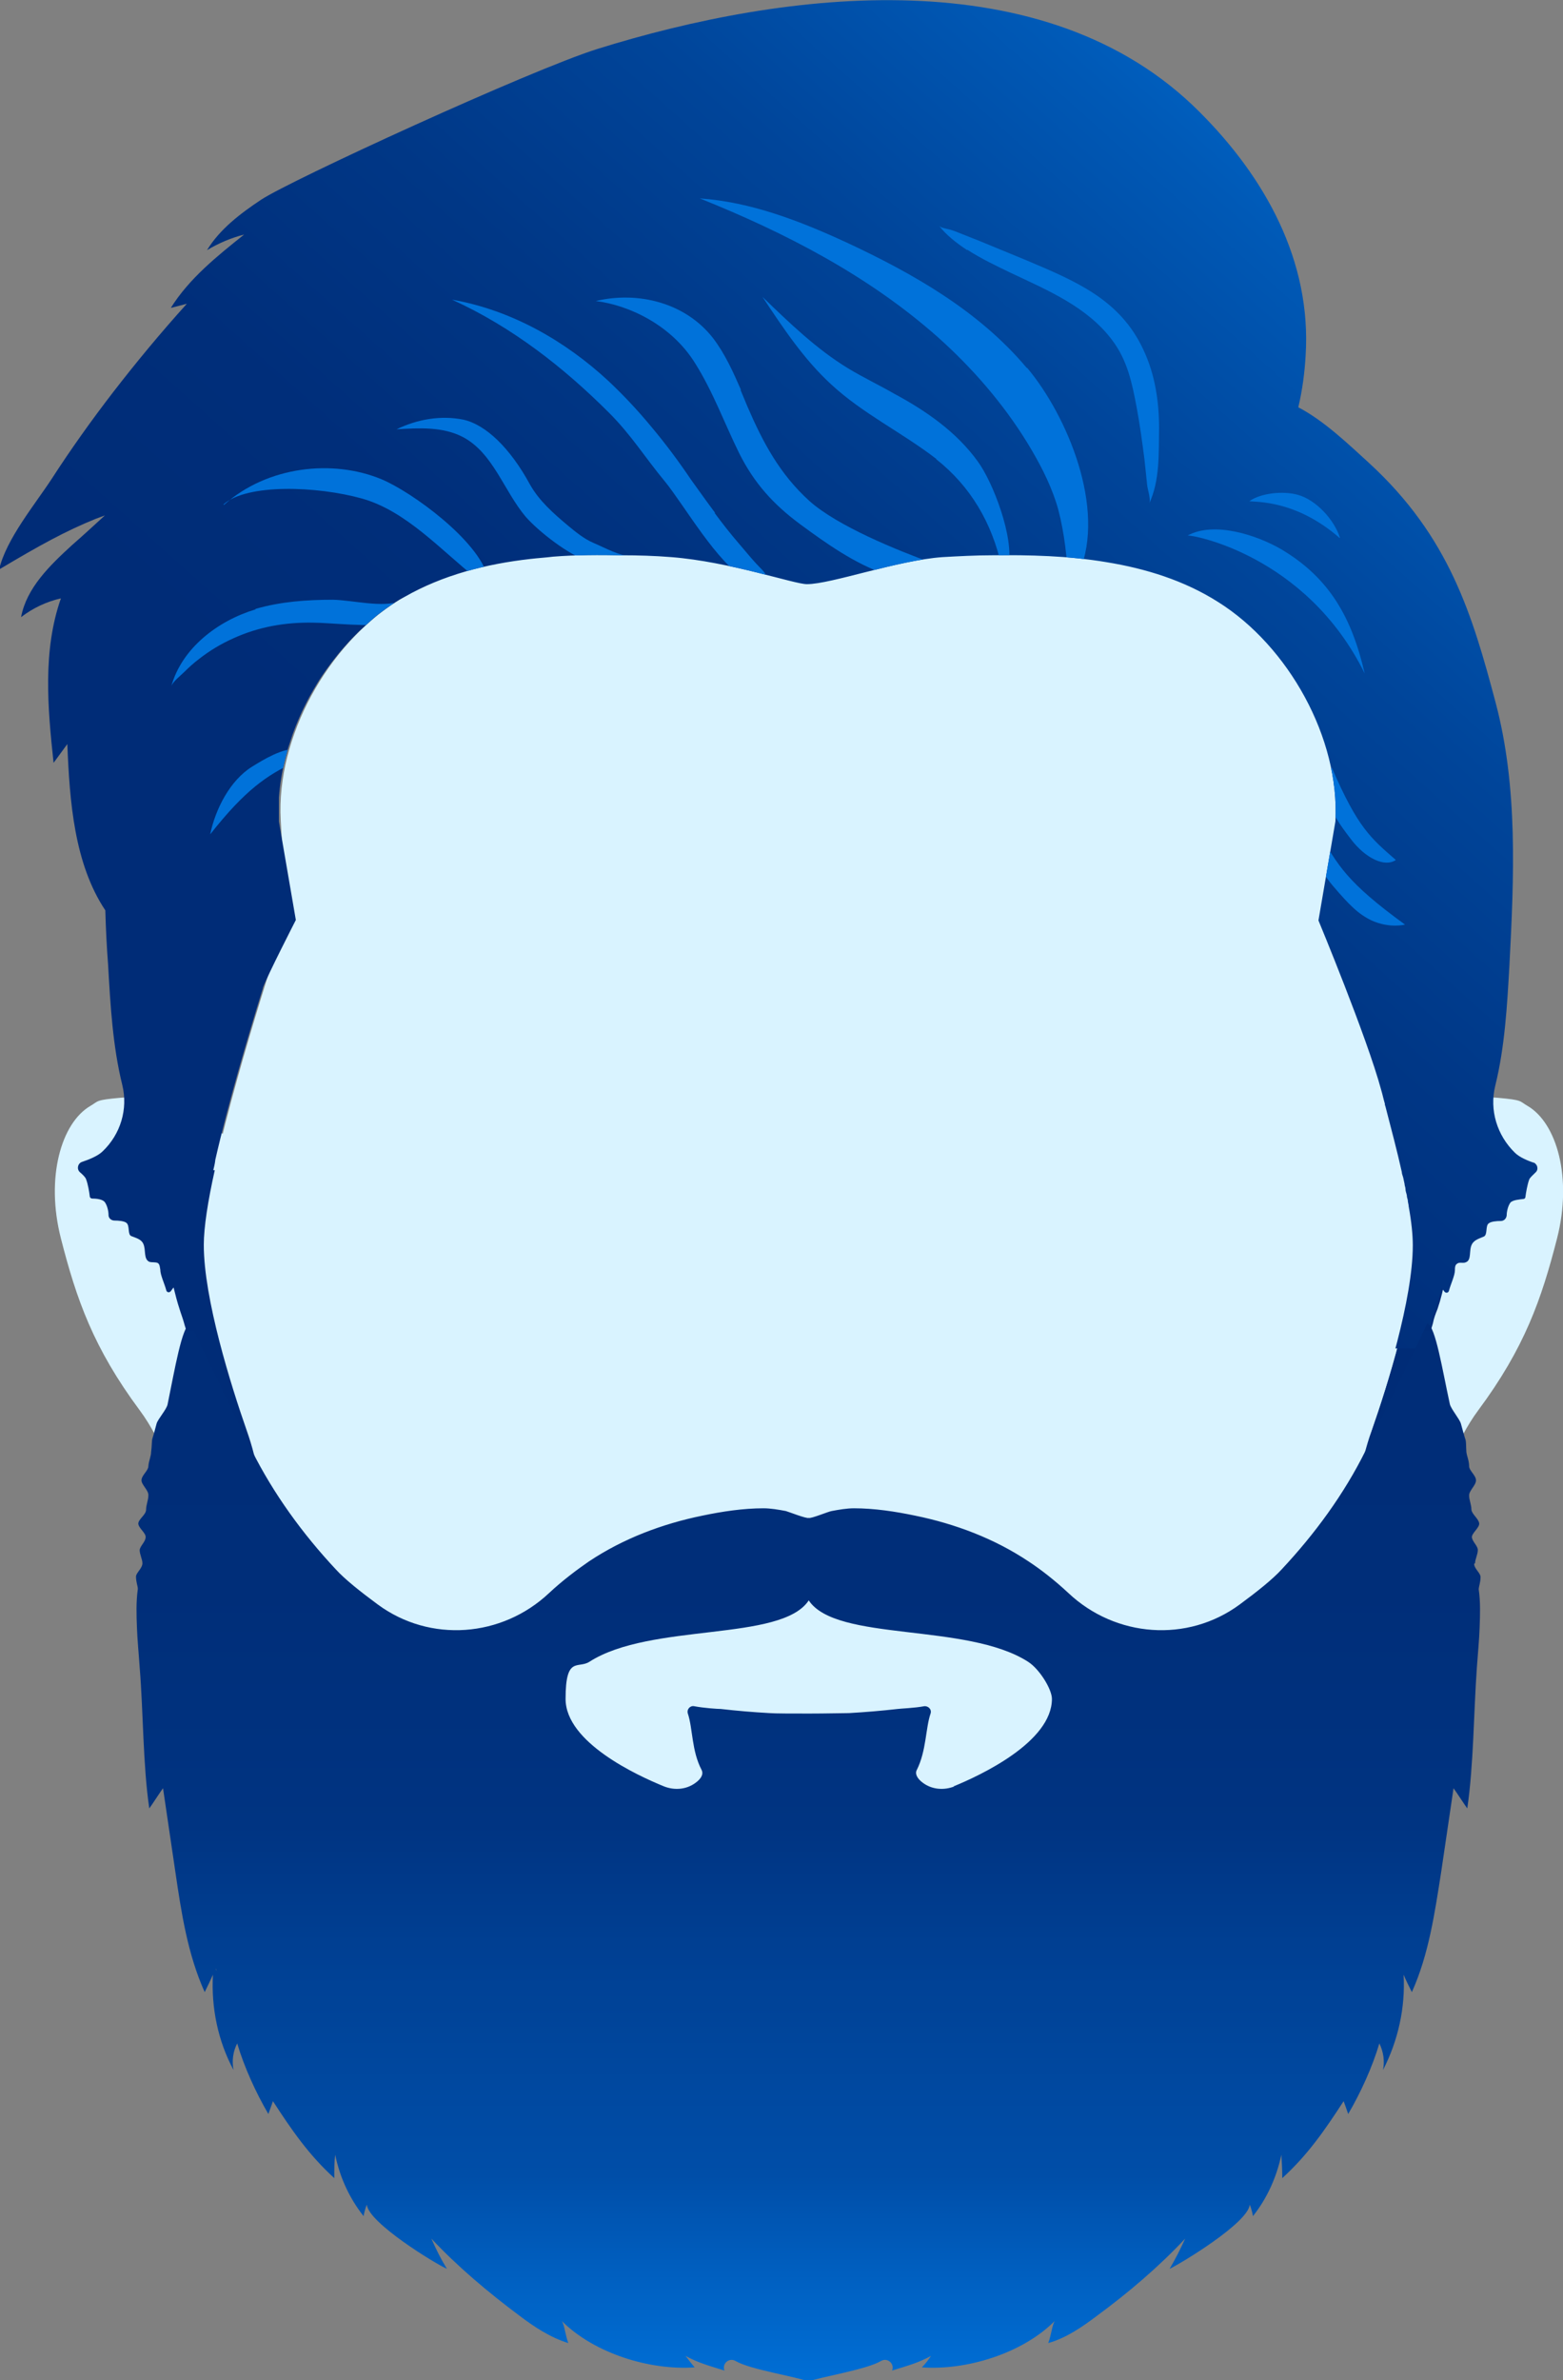 <?xml version="1.0" encoding="UTF-8"?>
<svg id="Layer_1" data-name="Layer 1" xmlns="http://www.w3.org/2000/svg" xmlns:xlink="http://www.w3.org/1999/xlink" version="1.1" viewBox="0 0 341.3 519.5">
  <rect x="0" y="0" width="341.3" height="519.5" fill="#808080" stroke="none"/>
  <defs>
    <clipPath id="clippath">
      <path d="M335.3,253.9c-1.6-.5-3.5-1.3-4.5-2.3h0c-3.9-3.8-5.6-9.3-4.3-14.6,2.1-8.5,2.6-17.5,3.1-26.3,1-19.2,1.9-38.8-3-57.3-5.1-19.2-10.1-36.2-27.6-52.3-4.5-4.1-9.9-9.3-15.5-12.2.9-3.8,1.4-7.7,1.6-11.3,1.3-20.6-8.8-38.8-23.1-53.1,0,0,0,0,0,0C228.4-9.3,171.4-2.1,130.4,10.7c-14.6,4.6-66.9,28.6-73.4,32.9-4.5,3-9,6.4-11.8,11,2.5-1.5,5.3-2.7,8.1-3.4-5.9,4.7-12,9.6-16,16,1.2-.3,2.4-.6,3.5-.9-5.6,6.2-11,12.7-16.1,19.3-4.7,6.1-9.2,12.4-13.4,18.9-3.8,5.8-9.9,13.1-11.5,19.8,8.9-5.3,14.5-8.4,21.2-11.1.6-.2,1.3-.5,1.9-.7-2.4,2.2-4.8,4.4-7.2,6.5-4.8,4.4-9.9,9.3-11.1,15.7,2.6-2,5.6-3.4,8.7-4.1-4,11.4-2.9,23.9-1.6,35.9,1-1.4,2-2.7,3-4.1.5,12.5,1.5,26.1,8.3,36.3.1,3.9.3,7.9.6,11.8.5,8.8,1,17.8,3.1,26.3,1.3,5.3-.4,10.8-4.3,14.5h0c-1,1-3,1.8-4.5,2.3-.9.3-1.2,1.5-.5,2.2.7.6,1.3,1.2,1.4,1.6.4,1,.7,2.8.8,3.7,0,.3.3.5.5.5.8,0,2.3.1,2.8.8.5.7.8,1.9.8,2.8,0,.7.6,1.2,1.3,1.2.9,0,2.1.1,2.6.5.8.6.2,2.6,1.1,2.9,1,.4,2.2.7,2.6,1.7.6,1.3,0,3.3,1.3,3.9.6.2,1.4,0,1.9.3.4.3.4.9.5,1.4,0,1.2.9,3,1.3,4.5.1.5.7.6,1,.2.2-.3.4-.5.6-.8.4,1.6.8,3.2,1.3,4.7.3,1,.7,2,1,3.1.2,1.1,8.6,25.3,10.3,27.6.9,1.1,4.2,6.2,5.1,6.3.2,0,.4,0,.6,0-.6-3.5-1.5-7-2.6-10.4-3.5-10-9.4-28.8-9.4-40.6s.3-5.1.9-8.5c0-.5.2-.9.2-1.4,0-.4.1-.7.2-1.1,0-.3.1-.7.2-1,0-.4.2-.8.2-1.2,0-.3.1-.6.2-.9.1-.6.3-1.3.4-1.9.2-.8.4-1.6.5-2.4,0,0,0,0,0-.1,2.8-12.3,7.1-26.8,10.4-37.5,0,0,0,0,0-.1.9-2.5,7.2-14.8,7.2-14.8l-3.7-21.5h0c0-.7,0-1.2,0-1.8,0-1.1,0-2.3,0-3.4.2-2.9.7-5.8,1.4-8.6.3-1.1.6-2.3,1-3.4.7-2.3,1.6-4.5,2.6-6.7.5-1.1,1.1-2.2,1.6-3.2.6-1.1,1.2-2.1,1.8-3.1.6-1,1.3-2,2-3s1.4-1.9,2.2-2.9c.7-.9,1.5-1.8,2.3-2.7.8-.9,1.6-1.7,2.5-2.6,1.3-1.2,2.6-2.4,3.9-3.5,1.4-1.1,2.8-2.1,4.2-3,.6-.4,1.3-.8,1.9-1.1,8.4-4.8,17.8-7.2,27.5-8.3,0,0,0,0,0,0,1.7-.2,3.4-.3,5-.5,0,0,0,0,0,0,5-.4,10.1-.4,15-.3,3.5,0,7.1.1,10.8.4,12.8,1,26.8,5.9,29.6,5.9,5.3,0,19.7-5.2,29.6-5.9,3.6-.2,7.2-.4,10.8-.4,8.1-.1,16.7.1,25,1.5,0,0,0,0,0,0,0,0,0,0,0,0,0,0,0,0,0,0,8.6,1.4,17,4,24.4,8.7,15.3,9.6,26.6,29.7,25.6,47.9l-3.7,21.6s10.6,25.5,13.7,37c.3,1,.5,2,.8,3,0,.2,0,.3.1.5,1.3,5,2.6,9.9,3.6,14.4,0,.4.2.8.3,1.2.1.5.2.9.3,1.4,0,.4.2.7.2,1.1,0,.5.2.9.3,1.4,0,.3.1.7.2,1,0,.5.2,1,.2,1.4.6,3.3.9,6.2.9,8.5,0,11.8-5.9,30.6-9.4,40.6-1.2,3.4-2.1,6.9-2.6,10.4.2,0,.3.1.6,0,.9-.1,4.3-5.2,5.1-6.3,1.7-2.2,10.1-26.5,10.3-27.6.2-1.1.6-2.1,1-3.1.5-1.5.9-3.1,1.3-4.7.2.3.4.5.6.8.3.4.9.3,1-.2.4-1.5,1.3-3.3,1.3-4.5,0-.5,0-1.1.5-1.4.5-.4,1.3,0,1.9-.3,1.3-.5.6-2.6,1.3-3.9.5-1,1.7-1.3,2.6-1.7.9-.4.3-2.4,1.1-2.9.5-.4,1.7-.5,2.6-.5.7,0,1.2-.5,1.3-1.2,0-.9.3-2.1.8-2.8.5-.6,2-.7,2.8-.8.3,0,.5-.2.5-.5.1-.8.4-2.6.8-3.7.1-.4.8-1,1.4-1.6.7-.6.5-1.8-.5-2.2Z" fill="none" stroke-width="0"/>
    </clipPath>
    <linearGradient id="linear-gradient" x1="115.5" y1="210.4" x2="304" y2="0" gradientUnits="userSpaceOnUse">
      <stop offset="0" stop-color="#002c77"/>
      <stop offset=".2" stop-color="#002e7a"/>
      <stop offset=".4" stop-color="#003786"/>
      <stop offset=".6" stop-color="#00459a"/>
      <stop offset=".8" stop-color="#0059b6"/>
      <stop offset="1" stop-color="#0072da"/>
    </linearGradient>
    <clipPath id="clippath-1">
      <path d="M335.3,253.9c-1.6-.5-3.5-1.3-4.5-2.3h0c-3.9-3.8-5.6-9.3-4.3-14.6,2.1-8.5,2.6-17.5,3.1-26.3,1-19.2,1.9-38.8-3-57.3-5.1-19.2-10.1-36.2-27.6-52.3-4.5-4.1-9.9-9.3-15.5-12.2.9-3.8,1.4-7.7,1.6-11.3,1.3-20.6-8.8-38.8-23.1-53.1,0,0,0,0,0,0C228.4-9.3,171.4-2.1,130.4,10.7c-14.6,4.6-66.9,28.6-73.4,32.9-4.5,3-9,6.4-11.8,11,2.5-1.5,5.3-2.7,8.1-3.4-5.9,4.7-12,9.6-16,16,1.2-.3,2.4-.6,3.5-.9-5.6,6.2-11,12.7-16.1,19.3-4.7,6.1-9.2,12.4-13.4,18.9-3.8,5.8-9.9,13.1-11.5,19.8,8.9-5.3,14.5-8.4,21.2-11.1.6-.2,1.3-.5,1.9-.7-2.4,2.2-4.8,4.4-7.2,6.5-4.8,4.4-9.9,9.3-11.1,15.7,2.6-2,5.6-3.4,8.7-4.1-4,11.4-2.9,23.9-1.6,35.9,1-1.4,2-2.7,3-4.1.5,12.5,1.5,26.1,8.3,36.3.1,3.9.3,7.9.6,11.8.5,8.8,1,17.8,3.1,26.3,1.3,5.3-.4,10.8-4.3,14.5h0c-1,1-3,1.8-4.5,2.3-.9.3-1.2,1.5-.5,2.2.7.6,1.3,1.2,1.4,1.6.4,1,.7,2.8.8,3.7,0,.3.3.5.5.5.8,0,2.3.1,2.8.8.5.7.8,1.9.8,2.8,0,.7.6,1.2,1.3,1.2.9,0,2.1.1,2.6.5.8.6.2,2.6,1.1,2.9,1,.4,2.2.7,2.6,1.7.6,1.3,0,3.3,1.3,3.9.6.2,1.4,0,1.9.3.4.3.4.9.5,1.4,0,1.2.9,3,1.3,4.5.1.5.7.6,1,.2.2-.3.4-.5.6-.8.4,1.6.8,3.2,1.3,4.7.3,1,.7,2,1,3.1.2,1.1,8.6,25.3,10.3,27.6.9,1.1,4.2,6.2,5.1,6.3.2,0,.4,0,.6,0-.6-3.5-1.5-7-2.6-10.4-3.5-10-9.4-28.8-9.4-40.6s.3-5.1.9-8.5c0-.5.2-.9.2-1.4,0-.4.1-.7.2-1.1,0-.3.1-.7.2-1,0-.4.2-.8.2-1.2,0-.3.1-.6.2-.9.1-.6.3-1.3.4-1.9.2-.8.4-1.6.5-2.4,0,0,0,0,0-.1,2.8-12.3,7.1-26.8,10.4-37.5,0,0,0,0,0-.1.9-2.5,7.2-14.8,7.2-14.8l-3.7-21.5h0c0-.7,0-1.2,0-1.8,0-1.1,0-2.3,0-3.4.2-2.9.7-5.8,1.4-8.6.3-1.1.6-2.3,1-3.4.7-2.3,1.6-4.5,2.6-6.7.5-1.1,1.1-2.2,1.6-3.2.6-1.1,1.2-2.1,1.8-3.1.6-1,1.3-2,2-3s1.4-1.9,2.2-2.9c.7-.9,1.5-1.8,2.3-2.7.8-.9,1.6-1.7,2.5-2.6,1.3-1.2,2.6-2.4,3.9-3.5,1.4-1.1,2.8-2.1,4.2-3,.6-.4,1.3-.8,1.9-1.1,8.4-4.8,17.8-7.2,27.5-8.3,0,0,0,0,0,0,1.7-.2,3.4-.3,5-.5,0,0,0,0,0,0,5-.4,10.1-.4,15-.3,3.5,0,7.1.1,10.8.4,12.8,1,26.8,5.9,29.6,5.9,5.3,0,19.7-5.2,29.6-5.9,3.6-.2,7.2-.4,10.8-.4,8.1-.1,16.7.1,25,1.5,0,0,0,0,0,0,0,0,0,0,0,0,0,0,0,0,0,0,8.6,1.4,17,4,24.4,8.7,15.3,9.6,26.6,29.7,25.6,47.9l-3.7,21.6s10.6,25.5,13.7,37c.3,1,.5,2,.8,3,0,.2,0,.3.1.5,1.3,5,2.6,9.9,3.6,14.4,0,.4.2.8.3,1.2.1.5.2.9.3,1.4,0,.4.2.7.2,1.1,0,.5.2.9.3,1.4,0,.3.1.7.2,1,0,.5.2,1,.2,1.4.6,3.3.9,6.2.9,8.5,0,11.8-5.9,30.6-9.4,40.6-1.2,3.4-2.1,6.9-2.6,10.4.2,0,.3.1.6,0,.9-.1,4.3-5.2,5.1-6.3,1.7-2.2,10.1-26.5,10.3-27.6.2-1.1.6-2.1,1-3.1.5-1.5.9-3.1,1.3-4.7.2.3.4.5.6.8.3.4.9.3,1-.2.4-1.5,1.3-3.3,1.3-4.5,0-.5,0-1.1.5-1.4.5-.4,1.3,0,1.9-.3,1.3-.5.6-2.6,1.3-3.9.5-1,1.7-1.3,2.6-1.7.9-.4.3-2.4,1.1-2.9.5-.4,1.7-.5,2.6-.5.7,0,1.2-.5,1.3-1.2,0-.9.3-2.1.8-2.8.5-.6,2-.7,2.8-.8.3,0,.5-.2.5-.5.1-.8.4-2.6.8-3.7.1-.4.8-1,1.4-1.6.7-.6.5-1.8-.5-2.2Z" fill="none" stroke-width="0"/>
    </clipPath>
    <linearGradient id="linear-gradient-2" x1="176.7" y1="271.5" x2="176.7" y2="525.5" gradientUnits="userSpaceOnUse">
      <stop offset="0" stop-color="#002c77"/>
      <stop offset=".3" stop-color="#002e79"/>
      <stop offset=".5" stop-color="#003482"/>
      <stop offset=".6" stop-color="#003f92"/>
      <stop offset=".8" stop-color="#004ea8"/>
      <stop offset=".9" stop-color="#0062c4"/>
      <stop offset="1" stop-color="#0072da"/>
    </linearGradient>
  </defs>
  <g>
    <g>
      <path d="M51,248.9l-8.7-5.3c-4.8-3-10.4-4.5-16-4s-4.7.7-6.6,1.8c-6.3,3.7-9.8,15.6-6.4,28.9,3.4,13.3,7.1,23.9,17.2,37.5,10.1,13.6,10.7,34.3,18.8,39.2,8.1,4.9,16.7-.8,16.7-.8l-15-97.3Z" fill="#d9f3ff" stroke-width="0"/>
      <path d="M302.3,248.9l8.7-5.3c4.8-3,10.4-4.5,16-4s4.7.7,6.6,1.8c6.3,3.7,9.8,15.6,6.4,28.9-3.4,13.3-7.1,23.9-17.2,37.5-10.1,13.6-10.7,34.3-18.8,39.2-8.1,4.9-16.7-.8-16.7-.8l15-97.3Z" fill="#d9f3ff" stroke-width="0"/>
    </g>
    <path d="M315,261.1c-1.5-3.3-4.9-5.9-8.5-5.7,1.5,6.7,2.4,12.5,2.4,16.3,0,11.8-5.9,30.6-9.4,40.6-1.2,3.4-2.1,6.9-2.6,10.4.2,0,.3.1.6,0,.9-.1,4.3-5.2,5.1-6.3,1.7-2.2,10.1-26.5,10.3-27.6.2-1.1.6-2.1,1-3.1,1.5-4.4,2.2-9.1,2.6-13.7.3-3.7.2-7.7-1.4-11Z" fill="#002c77" stroke-width="0"/>
    <path d="M176.7,456.3c29.9,0,41.8-5.4,49.7-12.1s10.3-7.6,16-10.6c29.9-15.5,42.8-34.2,47.5-62.7,2.2-13,4.8-28.4,6.4-44.1s1.6-9.9,3.2-14.6c3.5-10,9.4-28.8,9.4-40.6,0-13.1-11-48.7-15.8-63.9-1.5-4.7-2.1-9.6-1.9-14.4l.8-14.3c1-18.1-10.4-38.3-25.6-47.9-14.5-9.2-32.8-10.4-49.4-10.2-3.5,0-7.1.2-10.8.4-19.7,1.4-39.5,1.4-59.1,0-3.6-.2-7.2-.4-10.8-.4-16.6-.3-34.9,1-49.4,10.2-15.3,9.6-26.6,29.7-25.6,47.9l.8,14.3c.3,4.9-.4,9.8-1.9,14.4-4.9,15.1-15.8,50.8-15.8,63.9s5.9,30.6,9.4,40.6c1.6,4.7,2.7,9.6,3.2,14.6,1.6,15.7,4.3,31,6.4,44.1,4.7,28.5,17.6,47.2,47.5,62.7,5.7,2.9,11.1,6.4,16,10.6,7.9,6.7,19.8,12.1,49.7,12.1Z" fill="#d9f3ff" stroke-width="0"/>
    <path d="M38.4,261.1c1.5-3.3,4.9-5.9,8.5-5.7-1.5,6.7-2.4,12.5-2.4,16.3,0,11.8,5.9,30.6,9.4,40.6,1.2,3.4,2.1,6.9,2.6,10.4-.2,0-.3.1-.6,0-.9-.1-4.3-5.2-5.1-6.3-1.7-2.2-10.1-26.5-10.3-27.6-.2-1.1-.6-2.1-1-3.1-1.5-4.4-2.2-9.1-2.6-13.7-.3-3.7-.2-7.7,1.4-11Z" fill="#002c77" stroke-width="0"/>
    <g clip-path="url(#clippath)">
      <rect y="-5.9" width="349.6" height="300.2" fill="url(#linear-gradient)" stroke-width="0"/>
    </g>
  </g>
  <g clip-path="url(#clippath-1)">
    <g>
      <path d="M224.2,80.3c-10.4-12.4-24.8-20.6-39.4-27.4-10.2-4.7-20.8-8.8-32-9.6,18.7,7.5,36.9,16.9,52,30.3,7.5,6.7,14.2,14.4,19.5,23,2.5,4.1,4.8,8.4,6.3,13,1.4,4.3,2.3,10.6,2.5,15.2,0,2.2,1.5-1,2.6,0,5.8-13.8-2.6-34-11.4-44.5Z" fill="#0072da" stroke-width="0"/>
      <path d="M156.2,112c-1.8-2.4-3.5-4.8-5.3-7.3-2.7-4-5.6-7.9-8.8-11.7-2.9-3.5-6-6.8-9.3-9.9-9.3-8.6-21-15.4-34.1-17.7,13.2,6,24.5,14.9,34.3,24.7,4.9,4.9,7.8,9.7,12.2,15,4.1,5,11.7,18.3,17.7,21.2,1.1.5,4.6,1.4,4.4-.4,0-.9-1.5-2.1-2.1-2.8-1.3-1.4-2.5-2.9-3.8-4.4-1.9-2.2-3.7-4.5-5.4-6.8Z" fill="#0072da" stroke-width="0"/>
      <path d="M298,147c-2.8-12.1-7.6-20.8-18.2-27.1-5.3-3.1-14.7-6.2-20.5-3,.6-.3,25.9,4.1,38.7,30.1Z" fill="#0072da" stroke-width="0"/>
      <path d="M292.6,117.4c-1.2-3.9-5.2-8.3-9.2-9.4-3.2-.9-8.1-.4-10.6,1.4,1.7.2,10.3-.2,19.7,8Z" fill="#0072da" stroke-width="0"/>
      <path d="M48.9,110.2c9.5-8.5,23.8-10,34.4-5.6,6.7,2.8,21.2,13.4,23.2,21.3.2.8-2.5-.5-2.5.3-7.6-6-15.3-14.7-25-17.4s-25.1-3.3-30.2,1.3Z" fill="#0072da" stroke-width="0"/>
      <path d="M161.8,85.1c-1.7-3.9-3.5-7.9-6.1-11.3-6-7.7-16.3-10.3-25.6-8.1,7.2.9,16.5,5.2,21.7,13.6,3.9,6.2,6.4,13.1,9.6,19.6,3.3,6.6,7.5,11.2,13.3,15.5,5.7,4.2,11.9,8.6,18.6,10.9,4,1.4,8-1.7,10.3-2.4-7.7-2.8-20.8-8.1-26.9-13.6-6.4-5.8-10.1-12.7-13.5-20.6-.5-1.2-1-2.4-1.5-3.6Z" fill="#0072da" stroke-width="0"/>
      <path d="M129.6,118.5c-2.1-.9-3.9-2.4-5.6-3.8-3.1-2.6-6.3-5.4-8.3-9-4.3-7.9-9.6-13-14.5-14.1-4.9-1-10.1-.1-14.6,2.1,4.9-.3,10.1-.6,14.5,1.7,6.6,3.5,8.9,11.7,13.7,17.4,2.9,3.3,9.5,8.4,13.7,9.7,2,.6,8.9,1.8,9.5-1.1-2.7,0-5.8-1.8-8.4-2.9Z" fill="#0072da" stroke-width="0"/>
      <path d="M55.8,133c-8.3,2.5-16.1,8.5-18.4,16.8.3-1,2.1-2.4,2.8-3.1,1-1,2.1-2,3.3-2.9,2.3-1.8,4.8-3.3,7.5-4.5,5.5-2.5,11.3-3.5,17.3-3.4,3.7,0,12.9,1.1,16.8.1,2.8-.7.3-3,2.5-4.8-4.3,1.5-10.4-.2-14.9-.3-5.7,0-11.4.4-16.9,2Z" fill="#0072da" stroke-width="0"/>
      <path d="M45.9,182.1c7.7-9.8,12.5-12.9,18.1-15.6-.4-.4,1.5-2.9.8-3-3-.3-7.3,2.3-9.7,3.8-4.9,3-8.1,9.4-9.2,14.8Z" fill="#0072da" stroke-width="0"/>
      <path d="M290.8,167.5c5.7,13.2,8.5,15.4,14,20.2-2.5,1.7-6.7-.5-9.7-4.4s-4.3-5.9-4.9-8.8.6-7,.6-7Z" fill="#0072da" stroke-width="0"/>
      <path d="M306.8,201.8c-12.8-9.3-14.7-13-18.8-20.1-2.2,2.3-.5,7.5,3.1,11.7s5.5,6.1,8.4,7.5c4,1.8,7.3.9,7.3.9Z" fill="#0072da" stroke-width="0"/>
      <path d="M204.5,100.2c-7.5-5.8-16.1-9.9-23-16.3-5.9-5.4-10.5-12.3-15-19.1,5.9,5.7,11.8,11.4,18.7,15.6,3.3,2,6.7,3.6,10,5.5,6.9,3.7,13.6,8.3,18.3,14.8,3.3,4.5,8,16.6,6.7,22.9s-1.1-.8-1.5,0c-2.1-9.5-6.8-17.5-14.3-23.4Z" fill="#0072da" stroke-width="0"/>
      <path d="M211.2,54.5c3.1,2,6.5,3.6,9.4,5,8,3.8,16.8,7.4,22.3,14.8,3.3,4.4,4.3,9.3,5.3,14.6.7,3.7,1.2,7.5,1.7,11.3.2,1.9.4,3.8.6,5.7.1,1,.9,3.2.4,4.1,2.4-5.1,2.1-11,2.2-16.5,0-5.9-.9-11.8-3.4-17.1-5.1-11.1-15-15.1-25.6-19.6-3.4-1.4-6.8-2.8-10.2-4.2-1.8-.7-3.5-1.4-5.3-2.1s-3.1-.6-3.6-1.3c1.6,2.1,3.8,3.8,6.2,5.4Z" fill="#0072da" stroke-width="0"/>
    </g>
  </g>
  <g>
    <path d="M47.1,429.7l.3.4c0-.2-.2-.3-.3-.5,0,0,0,0,0,0Z" fill="none" stroke-width="0"/>
    <path d="M305.9,430.2l.3-.4s0,0,0,0c-.1.2-.2.3-.3.5Z" fill="none" stroke-width="0"/>
    <path d="M322.1,341.2c0-.9.6-1.9.6-2.9,0-.9-1.2-1.8-1.3-2.8,0-.9,1.7-2.1,1.6-3-.1-1-1.6-2-1.7-3,0-1.1-.5-2.1-.5-3.1,0-1.1,1.5-2.2,1.5-3.3,0-1.1-1.5-2.1-1.5-3.1,0-1.2-.5-2.2-.6-3.1-.1-1.4,0-2.4-.3-3-.3-1-.6-2.1-.9-3.2-.3-1-2.1-3.1-2.4-4.2-1.7-7.8-3.1-16.8-4.9-17.7,0,0-11.1,23-13.5,27.8-4.7,9.5-11.1,18.2-18.3,25.9-2,2.2-5.4,4.9-9.2,7.7-11.4,8.4-27.1,7.2-37.4-2.5-3-2.8-6.1-5.2-8.7-6.9-7.5-5-16-8.2-24.8-10-4.3-.9-8.9-1.6-13.3-1.6-1.6,0-3.3.3-4.9.6-.7.1-4.5,1.7-5,1.5h0c-.5.2-4.3-1.3-5-1.5-1.6-.3-3.3-.6-4.9-.6-4.4,0-9,.7-13.3,1.6-8.8,1.8-17.3,5-24.8,10-2.6,1.8-5.7,4.1-8.7,6.9-10.3,9.7-26,10.9-37.4,2.5-3.8-2.8-7.2-5.5-9.2-7.7-7.2-7.7-13.6-16.5-18.3-25.9-2.4-4.8-13.5-27.8-13.5-27.8-1.8.9-3.3,9.9-4.9,17.7-.2,1.1-2.1,3.2-2.4,4.2-.3,1.1-.6,2.3-.9,3.2-.2.6-.1,1.6-.3,3,0,.9-.5,1.9-.6,3.1,0,1-1.5,2-1.5,3.1,0,1,1.6,2.2,1.5,3.3,0,1-.5,2.1-.5,3.1,0,1.1-1.6,2-1.7,3,0,1,1.7,2.1,1.6,3,0,1-1.2,1.9-1.3,2.8,0,1,.6,2,.6,2.9,0,1.1-1.4,2.1-1.4,2.9,0,1.2.4,2.1.4,2.7-.4,2.8-.3,5.7-.2,8.3.1,2.9.4,5.8.6,8.8.8,9.7.7,21.3,2.1,30.8.6-.8,2.4-3.6,3-4.4.9,6.1,1.8,12.2,2.7,18.3,1.3,8.9,2.7,18,6.4,26.2.7-1.4,1.3-2.7,1.8-3.8-.4,7.2,1.1,14.5,4.5,20.8-.4-2-.1-4.1.8-5.8,1.5,5.1,4.1,10.8,6.8,15.4.5-1.3,1-2.8,1-2.8,4.1,6.3,7.8,11.7,13.4,16.8,0-2,0-3.6.2-5.1,1,4.9,3.1,9.5,6.2,13.4,0,0,.2-1.3.7-2.5.4,4,15,12.9,17.5,14-1.3-2.1-2.4-4.3-3.4-6.6,5.7,6.1,12.5,11.8,19.2,16.8,3.3,2.5,6.8,4.8,10.7,6-.7-1.9-.8-3.8-1.4-4.8,7.1,7.1,19.3,10.8,29,10.1-.7-.8-1.4-1.7-2-2.5,2.7,1.5,5,2.1,8.5,3.2,0,0,0,0,0,0-.6-1.5,1-2.9,2.4-2.1,3.2,1.9,13.3,3.4,15.9,4.5,0,0,0,0,0,0,2.6-1,12.7-2.6,15.9-4.5,1.4-.8,3,.6,2.4,2.1h0c3.5-1.1,5.8-1.7,8.5-3.2-.6.9-1.2,1.7-2,2.5,9.7.7,21.9-3,29-10.1-.6,1.1-.7,2.9-1.4,4.8,3.9-1.1,7.4-3.5,10.7-6,6.8-5,13.5-10.7,19.2-16.8-1,2.2-2.1,4.4-3.4,6.6,2.5-1.2,17.1-10,17.5-14,.5,1.2.7,2.5.7,2.5,3.1-3.9,5.2-8.6,6.2-13.4.1,1.5.2,3.1.2,5.1,5.6-5.1,9.3-10.5,13.4-16.8,0,0,.6,1.6,1,2.8,2.7-4.6,5.3-10.3,6.8-15.4.9,1.8,1.2,3.9.8,5.8,3.3-6.4,4.9-13.6,4.5-20.8.5,1.2,1.1,2.4,1.8,3.8,3.7-8.2,5-17.3,6.4-26.2.9-6.1,1.8-12.2,2.7-18.3.6.8,2.4,3.6,3,4.4,1.4-9.5,1.4-21.1,2.1-30.8.2-2.9.5-5.8.6-8.7.1-2.7.2-5.6-.2-8.3,0-.6.4-1.5.4-2.7,0-.9-1.4-1.8-1.4-2.9ZM47.1,429.7s0,0,0,0c.1.2.2.3.3.5l-.3-.4ZM208.4,389.9c-2.3.9-4.9.7-6.9-.8-1.1-.8-1.8-1.9-1.3-2.8,2.1-4.2,1.9-9.1,3-12.3.3-.9-.5-1.7-1.4-1.6-2.1.4-5.1.5-5.8.6-3.5.4-7.1.7-10.6.9-1.4,0-5,.1-8.7.1s-7.4,0-8.7-.1c-3.6-.2-7.1-.5-10.6-.9-.7,0-3.7-.2-5.8-.6-.9-.2-1.7.7-1.4,1.6,1.1,3.3.8,8.1,3,12.3.5,1-.2,2-1.3,2.8-2,1.5-4.6,1.7-6.9.8-5.9-2.4-21.5-9.6-21.5-19.1s2.7-6.5,5.2-8.1c13.4-8.6,41.9-4.3,47.9-13.4,6,9.1,34.5,4.8,47.9,13.4,2.5,1.6,5.2,6,5.2,8.1,0,9.4-15.6,16.7-21.5,19.1ZM305.9,430.2c0-.2.2-.3.3-.5,0,0,0,0,0,0l-.3.4Z" fill="url(#linear-gradient-2)" stroke-width="0"/>
  </g>
</svg>